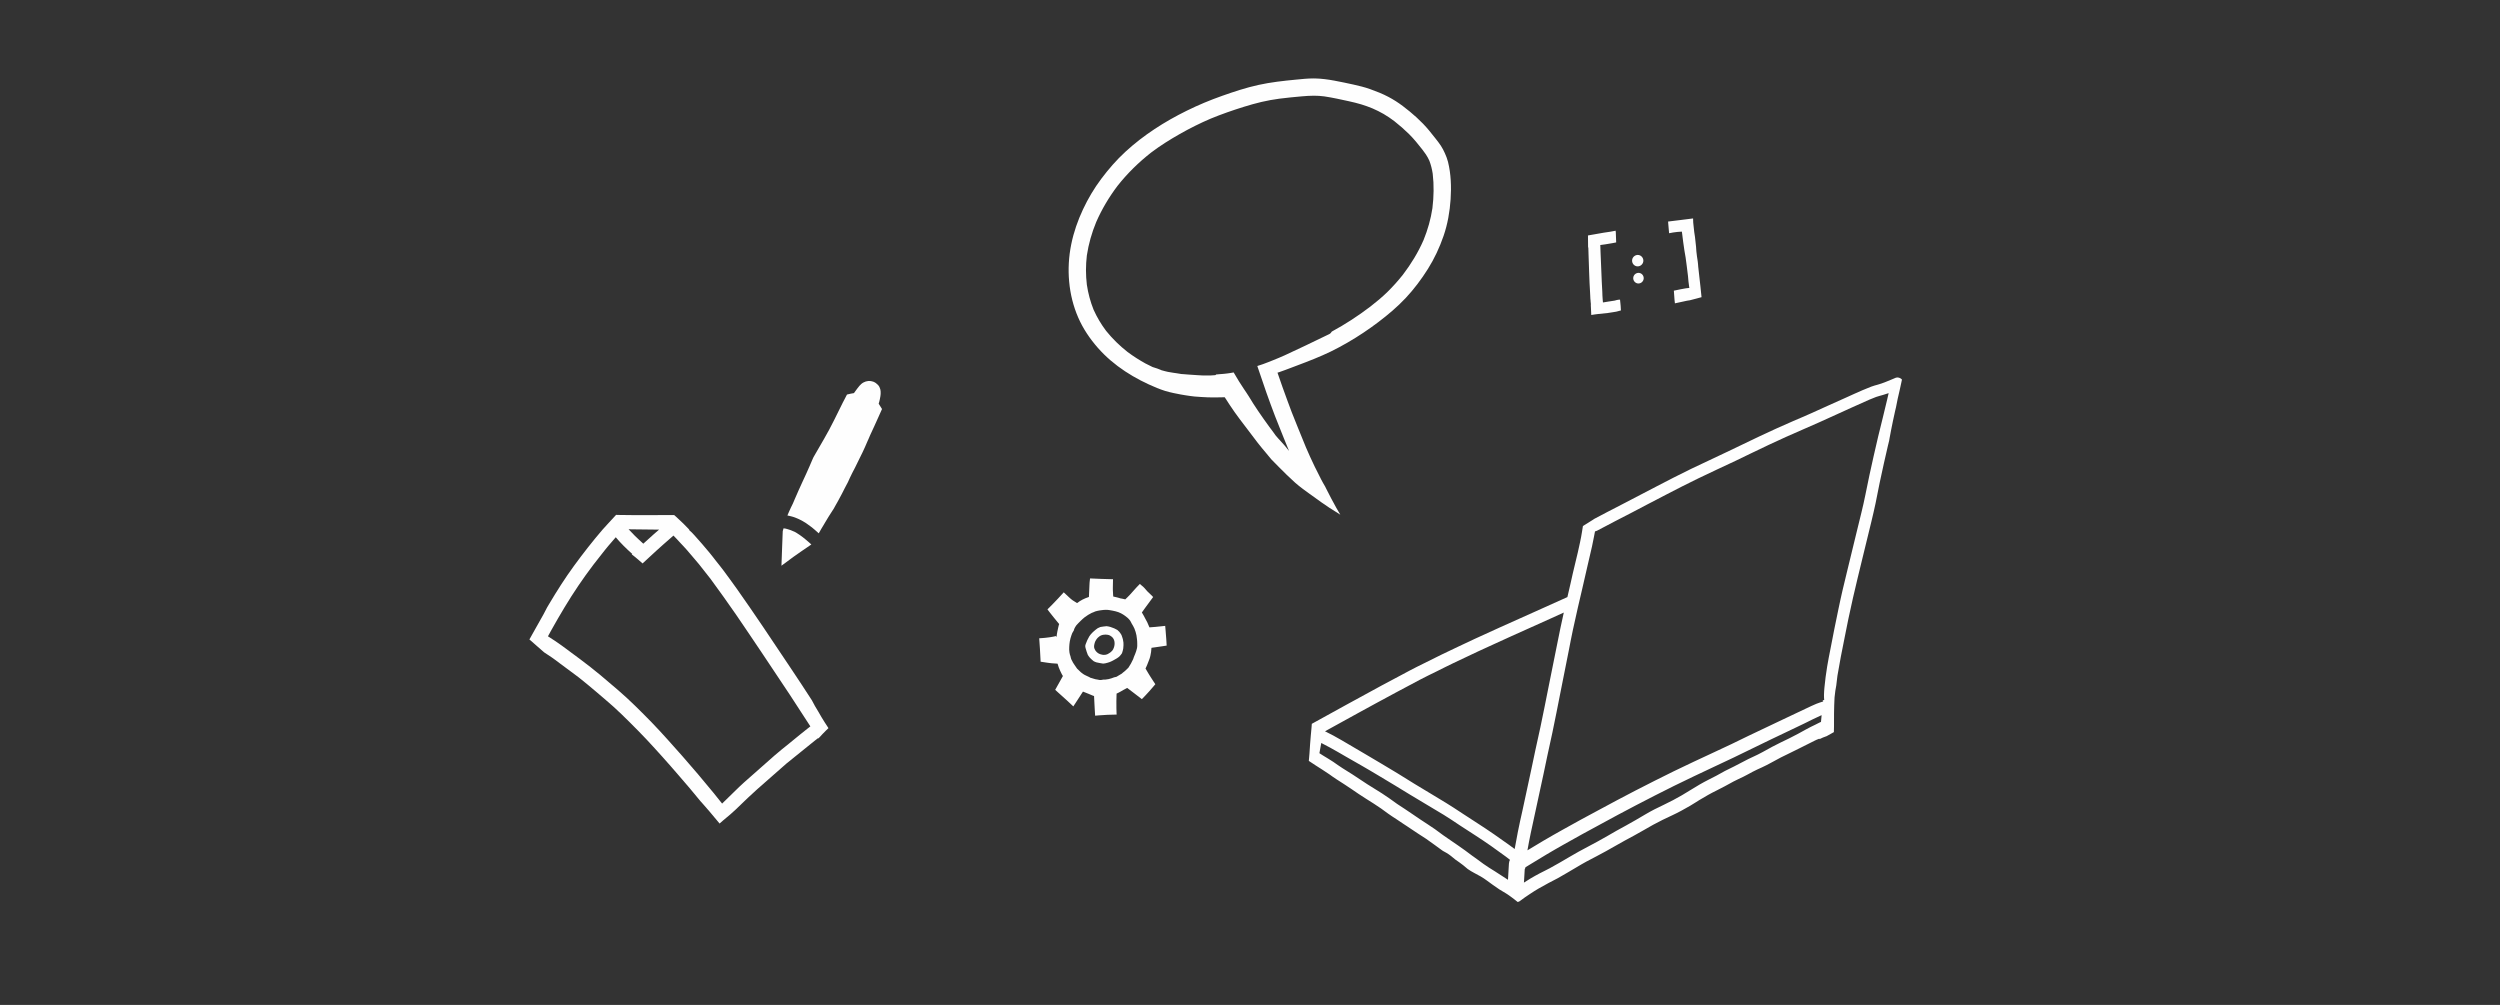 <?xml version="1.0" encoding="UTF-8"?>
<svg width="510px" height="205px" viewBox="0 0 510 205" version="1.1" xmlns="http://www.w3.org/2000/svg" xmlns:xlink="http://www.w3.org/1999/xlink">
    <rect x="0" y="0" width="510" height="205" fill="#333333" stroke="none"/>
    <title>tools</title>
    <g id="tools" stroke="none" stroke-width="1" fill="none" fill-rule="evenodd">
        <path d="M267.932,16 C268.058,16 268.184,16.001 268.31,16.005 C269.606,16.036 270.902,16.207 272.177,16.444 C273.486,16.689 274.793,16.961 276.093,17.25 C277.245,17.507 278.398,17.785 279.51,18.182 C280.783,18.638 282.057,19.137 283.251,19.771 C284.27,20.311 285.241,20.931 286.161,21.625 C288.114,23.103 289.956,24.717 291.522,26.604 C291.958,27.127 292.38,27.661 292.799,28.197 C293.19,28.697 293.597,29.195 293.94,29.73 C294.252,30.216 294.516,30.714 294.747,31.241 C295,31.809 295.238,32.394 295.388,32.998 C296.004,35.47 296.093,38.102 295.926,40.635 C295.756,43.17 295.324,45.689 294.498,48.097 C293.684,50.466 292.621,52.752 291.285,54.876 C289.967,56.97 288.469,58.969 286.776,60.778 C285.067,62.604 283.166,64.201 281.174,65.711 C279.178,67.224 277.102,68.611 274.932,69.867 C273.797,70.525 272.64,71.15 271.459,71.724 C270.352,72.263 269.219,72.746 268.081,73.214 C266.951,73.678 265.811,74.106 264.67,74.538 C263.073,75.143 261.476,75.772 259.847,76.285 L260.61,76.033 C261.258,77.928 261.919,79.818 262.619,81.695 C262.911,82.482 263.186,83.276 263.498,84.055 C263.88,85.012 264.262,85.967 264.644,86.923 C265.226,88.379 265.825,89.827 266.419,91.279 L266.419,91.279 L267.271,93.209 C267.558,93.851 267.852,94.491 268.168,95.121 L268.168,95.121 L269.513,97.798 C269.76,98.291 270.046,98.767 270.325,99.245 C270.422,99.447 270.521,99.646 270.623,99.846 C271.268,101.112 271.918,102.382 272.619,103.619 C272.877,104.07 273.139,104.519 273.405,104.965 L273.03,104.331 C273.096,104.443 273.158,104.547 273.22,104.652 L273.406,104.965 L273.406,104.965 L273.424,105 C273.293,104.913 273.162,104.827 273.03,104.741 C272.437,104.356 271.824,104 271.234,103.612 C270.652,103.23 270.074,102.844 269.511,102.436 C268.919,102.006 268.328,101.574 267.73,101.151 C267.682,101.117 267.633,101.082 267.584,101.048 C267.442,100.947 267.301,100.847 267.159,100.746 C267.159,100.745 267.159,100.745 267.159,100.745 C266.685,100.407 266.214,100.065 265.749,99.713 C265.22,99.303 264.683,98.9 264.187,98.45 C263.616,97.932 263.056,97.401 262.496,96.869 C261.445,95.874 260.459,94.808 259.43,93.79 L259.43,93.79 L259.366,93.726 C258.983,93.264 258.6,92.802 258.216,92.339 C257.661,91.668 257.086,91.007 256.559,90.313 C255.342,88.714 254.129,87.112 252.914,85.511 C252.188,84.552 251.501,83.573 250.838,82.569 C250.502,82.062 250.171,81.551 249.845,81.037 L249.45,81.047 L249.45,81.047 L248.944,81.057 C248.093,81.077 247.241,81.087 246.39,81.056 C245.486,81.023 244.589,80.958 243.686,80.889 C243.074,80.841 242.456,80.722 241.848,80.639 C241.531,80.596 241.223,80.545 240.909,80.482 C240.413,80.383 239.911,80.299 239.418,80.185 C238.836,80.052 238.247,79.928 237.679,79.746 C237.129,79.569 236.584,79.373 236.049,79.156 C231.5,77.3 227.201,74.656 223.946,70.94 C222.324,69.089 220.949,67.052 219.963,64.796 C218.946,62.468 218.344,60.007 218.11,57.481 C217.873,54.922 218.022,52.345 218.536,49.826 C219.041,47.355 219.867,44.98 220.939,42.697 C221.968,40.507 223.208,38.414 224.662,36.476 C226.15,34.493 227.78,32.618 229.609,30.937 C233.31,27.535 237.589,24.808 242.096,22.586 C244.431,21.434 246.84,20.426 249.298,19.559 C251.723,18.702 254.187,17.886 256.702,17.332 C259.244,16.77 261.829,16.489 264.415,16.241 C265.58,16.129 266.757,16 267.932,16 Z M268.011,19.524 C267.209,19.531 266.411,19.579 265.612,19.65 C264.074,19.787 262.538,19.933 261.008,20.129 C259.777,20.299 258.551,20.508 257.342,20.796 C256.13,21.085 254.932,21.42 253.743,21.791 C251.461,22.503 249.204,23.288 246.993,24.197 C244.814,25.126 242.698,26.185 240.64,27.357 C238.633,28.499 236.685,29.717 234.845,31.109 C232.292,33.11 229.979,35.373 227.972,37.917 C226.238,40.207 224.776,42.673 223.623,45.302 C222.721,47.491 222.073,49.756 221.72,52.097 C221.478,54.095 221.479,56.099 221.719,58.097 C221.982,59.84 222.43,61.538 223.088,63.175 C223.772,64.705 224.629,66.146 225.638,67.487 C226.926,69.088 228.396,70.525 230.013,71.796 C231.206,72.686 232.46,73.483 233.762,74.198 L233.835,74.228 C234.266,74.448 234.695,74.672 235.134,74.877 C235.432,74.987 235.735,75.066 236.038,75.165 C236.047,75.168 236.055,75.171 236.063,75.174 C236.278,75.267 236.496,75.351 236.717,75.427 L236.717,75.427 L236.969,75.537 C237.199,75.616 237.436,75.66 237.671,75.723 C237.857,75.772 238.043,75.822 238.231,75.858 C238.609,75.931 238.993,75.992 239.373,76.05 C239.618,76.083 239.86,76.118 240.104,76.154 C240.24,76.194 240.385,76.218 240.536,76.227 C240.548,76.227 240.558,76.229 240.569,76.229 C240.698,76.252 240.827,76.276 240.957,76.297 C241.154,76.318 241.352,76.331 241.55,76.339 C241.876,76.351 242.197,76.389 242.521,76.416 C243.131,76.47 243.741,76.488 244.351,76.539 C244.94,76.59 245.53,76.599 246.12,76.6 C246.674,76.602 247.224,76.6 247.773,76.543 C247.87,76.528 247.966,76.512 248.063,76.495 L248.011,76.4 C248.32,76.379 248.629,76.351 248.937,76.319 C248.983,76.317 249.029,76.314 249.075,76.311 C249.232,76.3 249.389,76.288 249.546,76.274 L249.075,76.311 C249.283,76.297 249.49,76.28 249.697,76.26 L249.546,76.274 C249.723,76.258 249.899,76.24 250.074,76.22 L249.697,76.26 C249.935,76.237 250.173,76.21 250.41,76.179 L250.074,76.22 C250.247,76.2 250.42,76.178 250.592,76.154 L250.41,76.179 C250.549,76.161 250.687,76.141 250.826,76.12 L251.156,76.068 C251.156,76.068 251.157,76.068 251.157,76.068 L251.665,75.976 L251.665,75.976 L251.695,76.027 C252.045,76.618 252.385,77.219 252.752,77.8 C253.082,78.324 253.419,78.844 253.764,79.358 C254.095,79.857 254.442,80.346 254.754,80.857 C255.364,81.857 255.971,82.85 256.64,83.811 C257.401,84.901 258.139,86.008 258.938,87.071 C259.195,87.399 259.449,87.727 259.685,88.069 C259.862,88.327 260.043,88.582 260.23,88.833 C260.589,89.27 260.973,89.688 261.361,90.101 C261.884,90.656 262.374,91.24 262.842,91.842 C262.883,91.893 262.923,91.943 262.964,91.993 L261.809,89.159 C261.515,88.439 261.233,87.715 260.945,86.992 C260.66,86.278 260.36,85.568 260.092,84.846 C259.494,83.24 258.876,81.64 258.319,80.019 C257.715,78.263 257.11,76.508 256.518,74.749 L256.518,74.749 L256.49,74.665 C256.808,74.565 257.124,74.461 257.441,74.354 C257.537,74.321 257.633,74.288 257.729,74.254 C258.421,74.008 259.102,73.727 259.784,73.455 C260.542,73.152 261.302,72.836 262.045,72.5 C264.945,71.183 267.8,69.778 270.668,68.398 C270.835,68.317 271.001,68.238 271.168,68.158 C271.384,68.055 271.566,67.858 271.691,67.639 C274.432,66.157 277.048,64.45 279.53,62.561 C280.753,61.61 281.951,60.623 283.055,59.538 C284.171,58.441 285.211,57.279 286.183,56.053 C287.856,53.86 289.303,51.499 290.405,48.972 C291.26,46.872 291.881,44.701 292.215,42.461 C292.497,40.138 292.547,37.766 292.274,35.44 C292.132,34.533 291.923,33.654 291.592,32.794 C291.387,32.349 291.162,31.913 290.885,31.507 C290.655,31.169 290.413,30.842 290.164,30.517 C289.31,29.426 288.44,28.339 287.454,27.363 C286.508,26.428 285.505,25.55 284.458,24.729 C283.748,24.198 283.02,23.684 282.251,23.245 C281.519,22.825 280.768,22.455 279.996,22.119 C279.253,21.816 278.498,21.532 277.73,21.303 C276.879,21.05 276.02,20.834 275.152,20.646 C273.494,20.284 271.831,19.913 270.153,19.662 C269.441,19.575 268.727,19.516 268.011,19.524 Z" id="Combined-Shape" fill="#FEFEFE"></path>
        <path d="M222.371,118 C223.931,118.073 225.492,118.132 227.054,118.164 C227.037,118.762 227.026,119.362 227.021,119.961 C227.019,120.11 227.023,120.259 227.026,120.409 C227.034,120.722 227.047,121.035 227.074,121.344 C227.083,121.461 227.095,121.578 227.106,121.695 C227.334,121.728 227.558,121.78 227.778,121.843 L227.778,121.843 L228.229,121.963 L228.229,121.963 L228.45,122.033 C228.469,122.042 228.489,122.049 228.51,122.056 C228.685,122.085 228.86,122.118 229.036,122.154 C229.219,122.191 229.388,122.226 229.555,122.273 C229.587,122.243 229.619,122.212 229.65,122.182 C229.774,122.063 229.897,121.943 230.019,121.823 C230.196,121.648 230.371,121.471 230.539,121.288 C230.825,120.979 231.103,120.662 231.383,120.346 C231.451,120.268 231.52,120.191 231.59,120.114 L231.59,120.114 L231.624,120.076 C231.624,120.076 231.624,120.076 231.624,120.076 L231.907,119.766 C232.097,119.561 232.291,119.36 232.492,119.165 C232.509,119.151 232.524,119.137 232.54,119.123 C232.649,119.232 232.762,119.34 232.886,119.432 C233.337,119.763 233.682,120.2 234.045,120.62 C234.297,120.876 234.564,121.117 234.821,121.365 C234.966,121.503 235.104,121.648 235.244,121.79 C234.75,122.455 234.259,123.122 233.77,123.79 C233.678,123.916 233.584,124.042 233.493,124.168 C233.305,124.424 233.122,124.685 232.941,124.946 C233.208,125.358 233.425,125.796 233.656,126.233 C233.783,126.474 233.922,126.709 234.042,126.953 C234.201,127.277 234.339,127.612 234.47,127.946 C234.475,127.958 234.477,127.971 234.481,127.982 C234.909,127.952 235.335,127.919 235.762,127.881 L235.762,127.881 C236.414,127.822 237.058,127.757 237.7,127.679 C237.707,127.77 237.715,127.861 237.723,127.952 C237.728,128.003 237.732,128.054 237.737,128.106 C237.737,128.106 237.737,128.107 237.738,128.108 C237.76,128.363 237.782,128.619 237.804,128.875 C237.804,128.875 237.804,128.876 237.803,128.877 C237.845,129.367 237.885,129.857 237.917,130.347 C237.947,130.798 237.975,131.249 238,131.699 C237.767,131.737 237.533,131.772 237.299,131.808 C237.299,131.809 237.299,131.809 237.3,131.81 L237.3,131.81 L237.094,131.839 C236.622,131.911 236.149,131.98 235.676,132.045 L235.676,132.045 C235.604,132.054 235.531,132.066 235.459,132.075 C235.274,132.101 235.089,132.127 234.904,132.153 C234.897,132.209 234.891,132.265 234.883,132.322 C234.856,132.783 234.802,133.245 234.695,133.692 C234.638,133.924 234.595,134.164 234.506,134.385 C234.425,134.585 234.348,134.785 234.274,134.987 C234.1,135.461 233.908,135.931 233.685,136.384 C233.891,136.735 234.099,137.085 234.307,137.435 C234.403,137.597 234.503,137.756 234.604,137.915 C234.798,138.222 234.996,138.527 235.195,138.833 C235.357,139.083 235.519,139.334 235.688,139.582 C235.547,139.743 235.409,139.905 235.273,140.07 C234.762,140.694 234.211,141.288 233.662,141.879 C233.427,142.133 233.182,142.378 232.939,142.625 C232.852,142.558 232.766,142.49 232.678,142.424 C232.317,142.145 231.957,141.869 231.596,141.592 C231.527,141.538 231.457,141.485 231.388,141.432 C230.909,141.065 230.428,140.701 229.948,140.336 C229.681,140.477 229.413,140.617 229.149,140.763 C228.804,140.955 228.475,141.176 228.115,141.34 C228.005,141.389 227.894,141.443 227.782,141.494 C227.742,142.501 227.728,143.509 227.748,144.517 C227.757,144.937 227.767,145.357 227.789,145.774 L227.789,145.774 C227.514,145.78 227.24,145.786 226.966,145.793 C226.613,145.802 226.258,145.803 225.907,145.824 C225.478,145.851 225.049,145.878 224.621,145.904 C224.47,145.913 224.319,145.923 224.168,145.932 C223.913,145.948 223.659,145.973 223.406,146 C223.398,145.889 223.391,145.778 223.385,145.667 L223.385,145.667 C223.364,145.322 223.343,144.978 223.323,144.634 L223.323,144.634 C223.313,144.412 223.3,144.191 223.288,143.97 L223.288,143.97 C223.282,143.898 223.279,143.828 223.276,143.757 C223.244,143.168 223.215,142.578 223.188,141.988 C223.115,141.969 223.043,141.948 222.973,141.923 C222.745,141.841 222.526,141.74 222.305,141.641 C222.202,141.598 222.099,141.554 221.995,141.51 C221.739,141.412 221.485,141.309 221.23,141.208 C221.128,141.168 221.026,141.128 220.924,141.086 C220.453,141.817 219.979,142.546 219.503,143.273 L219.503,143.273 C219.38,143.461 219.257,143.649 219.134,143.836 C219.075,143.926 219.016,144.017 218.957,144.107 L218.957,144.107 L218.942,144.093 L218.942,144.093 L218.927,144.079 C218.822,143.981 218.718,143.882 218.613,143.782 C218.301,143.488 217.988,143.193 217.672,142.903 C217.641,142.875 217.61,142.845 217.578,142.816 C216.997,142.288 216.41,141.767 215.826,141.24 C215.636,141.069 215.448,140.896 215.261,140.721 L215.261,140.721 C215.261,140.721 215.261,140.721 215.261,140.72 L215.309,140.635 L215.309,140.635 L215.358,140.549 C215.858,139.672 216.35,138.792 216.833,137.907 C216.75,137.784 216.671,137.659 216.603,137.524 C216.482,137.285 216.368,137.041 216.256,136.797 C216.046,136.337 215.869,135.873 215.744,135.389 C215.35,135.359 214.955,135.344 214.562,135.305 C214.435,135.293 214.309,135.275 214.182,135.26 C214.183,135.261 214.183,135.263 214.183,135.264 C214.073,135.251 213.963,135.235 213.853,135.22 C213.77,135.209 213.686,135.198 213.603,135.186 C213.382,135.155 213.16,135.121 212.938,135.086 C212.917,135.082 212.895,135.079 212.874,135.076 C212.872,135.076 212.871,135.076 212.87,135.076 L212.87,135.076 L212.579,135.031 L212.579,135.031 L212.289,134.99 C212.244,134.109 212.197,133.228 212.146,132.347 C212.106,131.652 212.046,130.957 212.003,130.26 C212.002,130.244 212.001,130.228 212,130.212 C212.231,130.198 212.463,130.18 212.694,130.161 L212.694,130.161 L212.999,130.134 L212.999,130.134 L213.303,130.107 L213.303,130.107 L213.475,130.086 C213.724,130.061 213.971,130.03 214.218,129.991 C214.456,129.954 214.694,129.913 214.932,129.865 C215.083,129.835 215.233,129.799 215.382,129.761 C215.436,129.816 215.49,129.871 215.543,129.926 C215.574,129.577 215.619,129.229 215.69,128.886 C215.756,128.575 215.833,128.267 215.891,127.955 C215.933,127.723 215.996,127.515 216.072,127.308 L216.072,127.308 C215.72,126.88 215.372,126.456 215.024,126.031 C214.986,125.983 214.949,125.935 214.911,125.888 C214.91,125.889 214.91,125.889 214.91,125.89 C214.665,125.589 214.424,125.286 214.187,124.978 C214.164,124.948 214.14,124.92 214.117,124.89 C214.117,124.89 214.118,124.889 214.118,124.889 L214.009,124.748 C213.9,124.602 213.79,124.457 213.681,124.31 C213.998,123.994 214.316,123.681 214.632,123.364 C215.448,122.546 216.223,121.688 217.004,120.835 C217.367,121.158 217.71,121.507 218.069,121.832 L218.069,121.832 L218.093,121.854 L218.093,121.854 L218.102,121.863 C218.221,121.969 218.34,122.079 218.462,122.185 C218.586,122.292 218.713,122.393 218.85,122.483 C219.136,122.67 219.426,122.854 219.722,123.028 C220.075,122.765 220.44,122.517 220.827,122.32 C221.255,122.102 221.69,121.925 222.14,121.779 C222.162,121.252 222.186,120.725 222.209,120.198 L222.209,120.198 C222.218,120.005 222.226,119.812 222.235,119.619 L222.235,119.619 L222.244,119.399 C222.253,119.206 222.263,119.01 222.277,118.814 L222.277,118.814 C222.296,118.569 222.32,118.324 222.358,118.086 C222.362,118.057 222.367,118.029 222.371,118 Z M225.604,124.403 C225.434,124.403 225.265,124.413 225.1,124.428 C224.834,124.452 224.564,124.477 224.302,124.531 C224.019,124.588 223.722,124.642 223.446,124.727 C223.283,124.778 223.126,124.853 222.974,124.934 C222.893,124.96 222.814,124.988 222.735,125.017 C222.225,125.265 221.742,125.571 221.285,125.91 C220.993,126.152 220.696,126.403 220.431,126.675 C220.144,126.972 219.841,127.249 219.575,127.563 C219.487,127.684 219.402,127.806 219.331,127.936 C219.266,128.053 219.206,128.172 219.148,128.294 C219.113,128.398 219.086,128.504 219.06,128.61 L219.06,128.61 L218.958,128.778 C218.88,128.898 218.799,129.02 218.74,129.15 C218.673,129.295 218.621,129.45 218.57,129.602 C218.437,130.004 218.303,130.427 218.238,130.847 C218.183,131.217 218.136,131.584 218.123,131.959 C218.11,132.339 218.097,132.722 218.166,133.099 C218.218,133.376 218.284,133.666 218.392,133.93 C218.396,133.968 218.402,134.006 218.41,134.044 C218.442,134.185 218.47,134.323 218.526,134.457 C218.581,134.59 218.654,134.717 218.721,134.843 C218.745,134.888 218.77,134.931 218.797,134.974 L218.797,134.974 L218.824,135.056 C218.903,135.193 218.984,135.328 219.076,135.456 C219.297,135.764 219.503,136.083 219.718,136.395 C219.833,136.52 219.961,136.629 220.088,136.746 C220.229,136.877 220.363,137.017 220.505,137.147 C220.664,137.267 220.825,137.385 220.983,137.506 C221.169,137.638 221.381,137.739 221.588,137.834 C221.782,137.915 221.974,137.999 222.159,138.102 C222.268,138.162 222.377,138.224 222.486,138.28 C222.667,138.333 222.855,138.361 223.027,138.433 C223.166,138.492 223.307,138.53 223.453,138.558 C223.64,138.579 223.827,138.603 224.01,138.653 C224.085,138.674 224.16,138.693 224.237,138.709 C224.358,138.721 224.48,138.726 224.602,138.722 C224.753,138.695 224.905,138.669 225.058,138.644 C225.191,138.653 225.325,138.652 225.46,138.64 C225.692,138.62 225.933,138.585 226.16,138.536 C226.553,138.451 226.937,138.315 227.312,138.165 C227.358,138.155 227.404,138.146 227.45,138.139 C227.557,138.122 227.659,138.098 227.76,138.067 C228.124,137.838 228.509,137.634 228.872,137.401 L228.872,137.401 L228.951,137.325 C228.996,137.282 229.042,137.24 229.089,137.199 C229.289,137.052 229.488,136.897 229.665,136.723 C229.852,136.561 230.03,136.39 230.198,136.207 C230.573,135.657 230.889,135.065 231.166,134.459 C231.216,134.317 231.261,134.174 231.311,134.031 C231.397,133.829 231.481,133.626 231.565,133.424 C231.715,133.065 231.834,132.692 231.926,132.314 C232.015,131.954 232.008,131.576 231.996,131.208 C231.988,130.946 231.989,130.687 231.948,130.427 C231.904,130.158 231.889,129.884 231.839,129.615 C231.755,129.147 231.6,128.682 231.427,128.24 C231.28,127.862 231.05,127.529 230.851,127.18 C230.754,126.984 230.663,126.785 230.541,126.603 C230.399,126.39 230.21,126.208 230.024,126.036 C229.852,125.877 229.658,125.74 229.469,125.602 C229.227,125.423 228.964,125.266 228.698,125.123 C227.978,124.741 227.142,124.601 226.348,124.464 C226.104,124.422 225.854,124.403 225.604,124.403 Z M225.729,127.741 C226.001,127.765 226.271,127.825 226.534,127.901 C226.792,127.988 227.055,128.074 227.303,128.184 C227.522,128.281 227.735,128.393 227.941,128.514 C228.081,128.62 228.203,128.747 228.323,128.875 C228.496,129.078 228.647,129.308 228.782,129.539 C228.844,129.677 228.888,129.821 228.932,129.967 C228.976,130.113 229.027,130.255 229.068,130.403 C229.115,130.629 229.158,130.856 229.181,131.086 C229.199,131.263 229.198,131.444 229.192,131.623 C229.18,131.848 229.175,132.073 229.14,132.296 C229.102,132.546 229.031,132.792 228.957,133.035 C228.931,133.115 228.901,133.198 228.872,133.282 C228.722,133.497 228.563,133.705 228.383,133.891 C228.21,134.044 228.03,134.188 227.833,134.305 C227.656,134.41 227.476,134.513 227.296,134.612 C227.121,134.703 226.947,134.794 226.775,134.888 C226.54,135.008 226.289,135.104 226.035,135.169 L226.035,135.169 L226.181,135.134 C225.948,135.19 225.719,135.257 225.488,135.318 C225.338,135.347 225.188,135.367 225.035,135.374 C224.818,135.352 224.599,135.303 224.384,135.266 C224.147,135.224 223.908,135.186 223.675,135.121 C223.484,135.057 223.294,134.985 223.117,134.888 C222.988,134.792 222.865,134.684 222.747,134.578 C222.612,134.456 222.482,134.328 222.354,134.197 C222.193,134.009 222.042,133.812 221.916,133.599 C221.825,133.4 221.758,133.193 221.69,132.983 C221.601,132.707 221.512,132.431 221.438,132.151 C221.413,132.027 221.396,131.903 221.385,131.779 C221.41,131.66 221.439,131.542 221.471,131.425 C221.663,130.855 221.924,130.321 222.225,129.8 C222.41,129.526 222.621,129.27 222.861,129.044 C222.805,129.095 222.75,129.148 222.693,129.199 C222.782,129.117 222.868,129.035 222.954,128.952 L222.954,128.952 L223.086,128.829 C223.22,128.706 223.359,128.588 223.501,128.473 C223.628,128.372 223.749,128.267 223.887,128.181 C223.925,128.161 223.962,128.141 224,128.122 C224.157,128.041 224.309,127.961 224.474,127.907 C224.685,127.867 224.9,127.841 225.111,127.81 C225.318,127.778 225.521,127.748 225.729,127.741 Z M225.529,129.458 C225.377,129.458 225.226,129.471 225.079,129.495 C224.761,129.544 224.467,129.669 224.213,129.87 C224.023,130.019 223.833,130.19 223.696,130.392 C223.606,130.527 223.519,130.667 223.447,130.812 C223.359,130.986 223.314,131.184 223.263,131.37 C223.211,131.555 223.196,131.71 223.191,131.908 C223.185,132.189 223.305,132.434 223.44,132.67 C223.518,132.804 223.648,132.928 223.75,133.035 C223.863,133.156 224.019,133.246 224.155,133.33 C224.303,133.42 224.486,133.467 224.649,133.513 C224.769,133.548 224.892,133.583 225.018,133.592 C225.083,133.596 225.147,133.598 225.212,133.598 C225.467,133.598 225.714,133.559 225.952,133.441 C226.066,133.384 226.169,133.323 226.265,133.256 C226.349,133.209 226.43,133.157 226.509,133.096 C226.637,132.996 226.758,132.885 226.87,132.768 C227.035,132.593 227.141,132.354 227.223,132.13 C227.494,131.392 227.451,130.434 226.805,129.903 C226.686,129.804 226.563,129.721 226.428,129.644 C226.266,129.552 226.071,129.515 225.888,129.485 C225.77,129.467 225.65,129.458 225.529,129.458 Z" id="Combined-Shape" fill="#FEFEFE"></path>
        <path d="M328.383,48.206 C328.417,48.319 328.45,48.432 328.485,48.544 L328.485,48.544 L328.536,48.786 C328.65,49.309 328.761,49.832 328.872,50.354 C328.885,50.415 328.898,50.477 328.91,50.538 C328.676,50.632 328.44,50.721 328.205,50.808 C327.742,50.98 327.279,51.151 326.81,51.303 C326.478,51.41 326.145,51.515 325.813,51.625 C325.919,52.137 326.026,52.648 326.14,53.158 C326.43,54.455 326.712,55.753 326.994,57.051 C327.13,57.675 327.263,58.3 327.404,58.922 C327.554,59.578 327.723,60.228 327.86,60.886 C327.978,61.459 328.096,62.034 328.253,62.597 L328.253,62.597 L328.384,63.067 C328.763,62.931 329.142,62.795 329.525,62.668 C329.908,62.541 330.296,62.425 330.673,62.279 C330.95,62.146 331.224,62.005 331.521,61.93 C331.585,61.914 331.65,61.903 331.714,61.899 C331.832,62.305 331.947,62.714 332.059,63.124 C332.141,63.424 332.21,63.728 332.274,64.034 C332.258,64.042 332.241,64.05 332.223,64.058 C331.949,64.188 331.679,64.324 331.397,64.439 C331.141,64.544 330.878,64.627 330.616,64.712 C330.307,64.814 330.001,64.918 329.695,65.025 C329.092,65.191 328.491,65.362 327.89,65.539 C327.854,65.55 327.818,65.56 327.782,65.571 C327.684,65.6 327.587,65.632 327.489,65.662 C327.382,65.696 327.275,65.728 327.169,65.763 C327.048,65.803 326.928,65.845 326.807,65.887 C326.697,65.924 326.587,65.961 326.477,66 C326.324,65.306 326.173,64.61 326.013,63.917 C326.022,63.914 326.03,63.911 326.039,63.907 L326.039,63.907 L325.889,63.386 C325.858,63.257 325.827,63.127 325.795,62.999 C325.783,62.95 325.766,62.904 325.746,62.861 C325.635,62.431 325.542,61.995 325.451,61.561 C325.313,60.901 325.142,60.252 324.993,59.597 C324.851,58.975 324.72,58.348 324.587,57.724 C324.31,56.425 324.044,55.122 323.762,53.823 C323.668,53.392 323.581,52.961 323.493,52.53 L323.493,52.53 L323.449,52.549 C323.446,52.53 323.443,52.512 323.439,52.494 C323.309,51.706 323.148,50.923 323,50.137 C323.1,50.101 323.2,50.065 323.3,50.029 C323.31,50.025 323.319,50.022 323.329,50.018 C323.356,50.008 323.384,49.998 323.411,49.988 C324.3,49.667 325.189,49.345 326.077,49.02 C326.494,48.888 326.91,48.751 327.324,48.605 C327.68,48.479 328.032,48.343 328.383,48.206 Z M343.514,43 L343.528,43.054 L343.529,43.055 L343.596,43.4 C343.625,43.55 343.656,43.7 343.694,43.848 C343.779,44.176 343.877,44.504 343.977,44.827 C343.977,44.829 343.978,44.832 343.979,44.834 C344,44.903 344.02,44.973 344.04,45.042 L344.04,45.042 C344.1,45.26 344.159,45.478 344.228,45.693 C344.33,46.009 344.448,46.321 344.547,46.638 C344.742,47.269 344.922,47.905 345.102,48.541 C345.189,48.847 345.248,49.162 345.333,49.467 C345.428,49.804 345.529,50.137 345.634,50.47 C345.739,50.8 345.851,51.128 345.965,51.455 C346.082,51.79 346.157,52.141 346.247,52.484 C346.601,53.827 347.066,55.136 347.421,56.479 C347.422,56.48 347.422,56.481 347.422,56.482 C347.602,57.163 347.798,57.84 348,58.515 C347.462,58.766 346.923,59.016 346.385,59.265 C346.348,59.283 346.31,59.299 346.273,59.317 C346.184,59.358 346.094,59.399 346.005,59.44 L346.005,59.44 L345.898,59.488 L345.898,59.488 L345.79,59.538 C345.594,59.6 345.398,59.667 345.206,59.74 C344.484,60.014 343.775,60.321 343.061,60.617 C342.998,60.644 342.934,60.669 342.87,60.695 C342.797,60.449 342.724,60.203 342.654,59.957 C342.488,59.372 342.342,58.779 342.209,58.187 C342.289,58.156 342.37,58.126 342.45,58.093 C343.143,57.817 343.834,57.53 344.54,57.289 C344.766,57.212 344.995,57.146 345.225,57.083 C345.199,57.012 345.174,56.942 345.148,56.871 C344.89,56.173 344.728,55.452 344.526,54.735 C344.331,54.045 344.105,53.361 343.894,52.676 C343.732,52.148 343.574,51.617 343.392,51.096 C343.233,50.644 343.067,50.194 342.907,49.743 C342.532,48.68 342.216,47.596 341.879,46.52 C341.829,46.36 341.78,46.201 341.73,46.041 C341.44,46.117 341.148,46.186 340.856,46.257 C340.306,46.389 339.789,46.611 339.257,46.802 C339.244,46.806 339.231,46.811 339.218,46.816 C339.088,46.336 338.959,45.856 338.83,45.376 C338.766,45.141 338.705,44.904 338.644,44.668 C338.63,44.614 338.615,44.56 338.601,44.506 L338.601,44.506 L338.759,44.458 C339.58,44.207 340.401,43.955 341.222,43.703 C341.933,43.484 342.64,43.257 343.353,43.046 C343.381,43.038 343.409,43.03 343.438,43.021 L343.438,43.021 C343.464,43.014 343.489,43.008 343.514,43 L343.514,43 Z M334.658,55.846 C335.241,55.846 335.727,56.34 335.727,56.931 C335.727,57.523 335.241,58.017 334.658,58.017 C334.075,58.017 333.588,57.523 333.588,56.931 C333.588,56.34 334.075,55.846 334.658,55.846 Z M333.886,52.27 C334.513,52.27 335.037,52.802 335.037,53.438 C335.037,54.075 334.513,54.606 333.886,54.606 C333.259,54.606 332.735,54.075 332.735,53.438 C332.735,52.802 333.259,52.27 333.886,52.27 Z" id="Combined-Shape" fill="#FEFEFE" transform="translate(335.5, 54.5) rotate(10) translate(-335.5, -54.5) "></path>
        <path d="M125.712,105 L125.766,105.043 C125.851,105.045 125.935,105.047 126.019,105.049 C127.184,105.076 128.35,105.086 129.515,105.089 C132.059,105.095 134.604,105.084 137.149,105.075 C137.276,105.075 137.405,105.074 137.534,105.074 C137.696,105.216 137.857,105.359 138.018,105.504 C138.49,105.93 138.951,106.366 139.404,106.81 C139.827,107.227 140.235,107.658 140.65,108.083 C140.608,108.083 140.566,108.082 140.524,108.082 C140.725,108.265 140.926,108.449 141.13,108.629 C141.306,108.816 141.479,109.002 141.655,109.189 C142.718,110.33 143.706,111.54 144.719,112.729 C145.185,113.277 145.614,113.862 146.059,114.428 C146.581,115.09 147.124,115.741 147.622,116.422 C148.507,117.636 149.413,118.835 150.276,120.065 C152.112,122.688 153.949,125.312 155.73,127.975 C157.601,130.772 159.477,133.564 161.35,136.36 C162.795,138.514 164.217,140.683 165.626,142.861 C166.005,143.644 166.458,144.392 166.912,145.135 L166.912,145.135 L167.544,146.225 C167.587,146.298 167.631,146.37 167.674,146.442 C167.863,146.761 168.059,147.076 168.259,147.389 C168.303,147.457 168.347,147.524 168.391,147.592 C168.538,147.82 168.686,148.047 168.835,148.274 L168.835,148.274 L168.955,148.456 L168.955,148.456 L168.995,148.538 C168.997,148.542 168.999,148.545 169,148.548 C168.996,148.552 168.992,148.556 168.988,148.56 C168.82,148.716 168.655,148.874 168.493,149.034 C168.268,149.255 168.048,149.48 167.83,149.708 C167.79,149.751 167.75,149.793 167.71,149.835 C167.517,150.04 167.324,150.245 167.135,150.453 L167.135,150.453 L166.995,150.58 C166.968,150.603 166.942,150.626 166.916,150.65 C166.902,150.629 166.888,150.608 166.875,150.587 C166.646,150.765 166.416,150.943 166.187,151.12 C165.66,151.533 165.146,151.963 164.624,152.381 C163.231,153.507 161.836,154.63 160.444,155.756 C160.062,156.065 159.702,156.408 159.333,156.732 L159.333,156.732 L156.822,158.939 C156.037,159.63 155.252,160.319 154.468,161.009 C153.812,161.586 153.176,162.179 152.542,162.781 C151.712,163.568 150.884,164.359 150.067,165.162 C149.701,165.491 149.334,165.822 148.967,166.153 C148.51,166.526 148.054,166.9 147.608,167.286 C147.335,167.522 147.064,167.76 146.795,168 C146.266,167.371 145.739,166.74 145.213,166.109 L145.213,166.109 C145.052,165.913 144.889,165.719 144.726,165.525 C144.173,164.863 143.586,164.232 143.025,163.576 C142.993,163.539 142.957,163.504 142.919,163.472 C141.453,161.667 139.95,159.889 138.42,158.14 C137.348,156.916 136.297,155.671 135.201,154.469 C134.086,153.244 132.989,151.999 131.847,150.8 C130.756,149.655 129.655,148.519 128.53,147.408 C127.402,146.291 126.275,145.173 125.091,144.115 C123.894,143.046 122.666,142.016 121.446,140.974 C120.316,140.01 119.169,139.071 118.007,138.148 C117.445,137.728 116.885,137.306 116.321,136.892 C115.619,136.376 114.919,135.859 114.222,135.336 C113.663,134.917 113.112,134.481 112.532,134.093 C112.024,133.752 111.514,133.415 111.003,133.079 C110.57,132.697 110.135,132.318 109.7,131.939 C109.643,131.889 109.586,131.839 109.529,131.789 C109.029,131.354 108.534,130.916 108.036,130.479 L108.036,130.479 C108.025,130.467 108.012,130.456 108,130.445 C108.163,130.151 108.327,129.859 108.492,129.566 C108.498,129.553 108.505,129.539 108.512,129.525 C108.574,129.414 108.637,129.303 108.7,129.193 C109.426,127.914 110.144,126.632 110.861,125.348 C111.121,124.881 111.362,124.404 111.603,123.927 C111.725,123.721 111.847,123.514 111.969,123.308 C113.568,120.611 115.249,117.962 117.096,115.432 C118.943,112.904 120.872,110.433 122.908,108.059 C122.995,107.964 123.081,107.869 123.167,107.774 L123.167,107.774 C123.403,107.515 123.639,107.255 123.875,106.996 L123.875,106.996 L123.93,106.937 L123.93,106.937 L124.171,106.674 C124.671,106.128 125.171,105.583 125.674,105.041 L125.674,105.041 L125.693,105.02 L125.693,105.02 L125.712,105 L125.712,105 L125.712,105 Z M137.386,109.257 C136.686,109.871 135.986,110.484 135.285,111.099 C134.396,111.879 133.531,112.686 132.659,113.487 C132.133,113.971 131.61,114.455 131.086,114.942 C130.806,114.694 130.526,114.448 130.243,114.204 C129.821,113.838 129.39,113.481 128.943,113.145 L128.943,113.145 L128.874,113.093 C128.908,113.062 128.942,113.03 128.976,112.999 C127.783,111.942 126.64,110.825 125.616,109.6 C125.119,110.177 124.621,110.754 124.124,111.331 C123.681,111.845 123.268,112.386 122.846,112.916 C122.27,113.64 121.697,114.371 121.132,115.103 L121.137,115.096 L121.173,115.05 L121.173,115.05 L121.213,114.995 C121.177,115.043 121.14,115.09 121.105,115.138 C121.086,115.163 121.067,115.187 121.048,115.212 C118.929,118.002 116.972,120.9 115.163,123.904 C114.257,125.408 113.379,126.927 112.522,128.459 C112.272,128.906 112.025,129.355 111.782,129.806 C112.752,130.425 113.717,131.051 114.643,131.73 C115.88,132.638 117.114,133.551 118.343,134.47 C119.765,135.533 121.161,136.622 122.525,137.759 C123.72,138.757 124.904,139.771 126.086,140.785 C128.485,142.843 130.714,145.094 132.926,147.352 C134.028,148.477 135.081,149.649 136.142,150.813 C137.192,151.966 138.225,153.13 139.252,154.304 C140.315,155.517 141.369,156.735 142.413,157.964 C143.481,159.22 144.528,160.491 145.577,161.765 C146.165,162.48 146.741,163.204 147.311,163.933 C147.337,163.907 147.363,163.879 147.39,163.852 C148.236,163.006 149.093,162.173 149.957,161.348 C150.56,160.772 151.152,160.175 151.777,159.623 C152.255,159.202 152.732,158.78 153.21,158.358 C154.798,156.956 156.386,155.553 157.975,154.15 C158.916,153.319 159.907,152.548 160.881,151.757 L160.881,151.757 L163.208,149.855 L163.208,149.855 L164.381,148.916 C164.693,148.671 165.005,148.427 165.316,148.182 C163.932,146.039 162.551,143.893 161.147,141.763 C159.32,138.992 157.475,136.234 155.625,133.478 C153.813,130.78 152.004,128.082 150.167,125.403 C148.48,122.942 146.731,120.529 144.972,118.12 L144.972,118.12 L142.592,115.097 C142.301,114.726 141.982,114.374 141.676,114.014 C141.165,113.416 140.656,112.818 140.146,112.219 C139.713,111.71 139.239,111.233 138.784,110.744 C138.321,110.248 137.87,109.734 137.386,109.257 Z M128.228,107.966 C128.232,107.971 128.235,107.976 128.239,107.98 C128.652,108.426 129.066,108.862 129.498,109.287 C130.062,109.844 130.649,110.379 131.234,110.914 C131.908,110.292 132.582,109.67 133.274,109.068 C133.666,108.727 134.057,108.385 134.449,108.044 C132.591,108.028 130.734,108.009 128.877,107.981 C128.661,107.977 128.444,107.971 128.228,107.966 Z" id="Combined-Shape" fill="#FEFEFE"></path>
        <path d="M384.983,81.501 C384.711,82.694 384.426,83.883 384.125,85.069 C383.457,87.701 382.83,90.345 382.236,92.993 C381.644,95.63 381.062,98.27 380.544,100.923 C380.307,102.136 380.022,103.342 379.733,104.543 C379.412,105.88 379.088,107.215 378.754,108.548 C378.111,111.113 377.508,113.689 376.88,116.259 C376.542,117.636 376.213,119.017 375.884,120.397 C375.59,121.633 375.335,122.881 375.068,124.123 C374.481,126.855 373.954,129.601 373.421,132.345 C373.188,133.543 372.939,134.743 372.745,135.947 C372.515,137.379 372.315,138.816 372.184,140.262 C372.139,140.765 372.1,141.267 372.092,141.773 C372.086,142.115 372.109,142.458 372.135,142.801 C372.119,142.803 372.103,142.807 372.086,142.809 C372.066,142.81 372.046,142.812 372.026,142.813 C371.933,142.817 371.841,142.817 371.75,142.808 C371.809,142.864 371.876,142.908 371.942,142.951 C371.927,143.002 371.911,143.053 371.901,143.107 C371.455,143.261 370.999,143.382 370.562,143.565 C369.887,143.846 369.229,144.156 368.568,144.472 C367.281,145.086 365.992,145.694 364.7,146.302 C362.028,147.56 359.356,148.821 356.697,150.105 C355.546,150.66 354.406,151.239 353.249,151.782 C352.001,152.367 350.752,152.954 349.503,153.537 C346.823,154.786 344.137,156.027 341.48,157.324 C338.863,158.602 336.269,159.922 333.677,161.252 C331.207,162.52 328.762,163.834 326.318,165.153 C323.797,166.514 321.262,167.855 318.773,169.273 C317.478,170.013 316.163,170.726 314.885,171.494 C313.789,172.153 312.693,172.812 311.596,173.47 C312.007,171.114 312.514,168.773 313.032,166.438 C313.666,163.581 314.273,160.718 314.887,157.856 C315.149,156.638 315.386,155.415 315.653,154.197 C315.999,152.619 316.344,151.041 316.684,149.461 C317.279,146.714 317.784,143.948 318.344,141.193 C318.92,138.346 319.486,135.497 320.044,132.646 C320.318,131.249 320.578,129.847 320.881,128.456 C321.204,126.967 321.534,125.48 321.872,123.995 C322.173,122.676 322.501,121.364 322.794,120.042 C323.12,118.57 323.451,117.101 323.805,115.634 C324.138,114.258 324.459,112.882 324.764,111.498 C324.909,110.848 325.04,110.195 325.162,109.54 C325.232,109.164 325.296,108.785 325.379,108.411 C325.514,108.385 325.646,108.34 325.775,108.274 C327.035,107.632 328.282,106.966 329.53,106.299 C330.66,105.695 331.807,105.122 332.946,104.537 C334.002,103.996 335.043,103.429 336.095,102.881 C337.343,102.227 338.592,101.577 339.845,100.93 C342.044,99.796 344.238,98.655 346.469,97.583 C348.984,96.375 351.51,95.193 354.039,94.015 C355.043,93.546 356.032,93.048 357.031,92.567 C358.29,91.961 359.551,91.353 360.816,90.756 C363.142,89.66 365.488,88.606 367.851,87.588 C368.938,87.119 370.025,86.651 371.103,86.16 C372.279,85.624 373.453,85.086 374.633,84.559 C376.871,83.562 379.085,82.511 381.333,81.539 C381.324,81.543 381.315,81.546 381.306,81.55 C381.321,81.544 381.335,81.538 381.349,81.532 C381.35,81.532 381.351,81.531 381.352,81.531 C381.351,81.531 381.35,81.531 381.349,81.532 C381.364,81.526 381.378,81.52 381.392,81.514 C381.393,81.514 381.394,81.513 381.395,81.513 L381.394,81.513 C381.395,81.513 381.395,81.513 381.395,81.513 L381.396,81.512 C381.834,81.328 382.275,81.144 382.72,80.981 C383.189,80.81 383.677,80.706 384.152,80.562 C384.53,80.446 384.908,80.325 385.285,80.199 C385.181,80.633 385.082,81.066 384.983,81.501 M370.325,147.836 C370.006,148.004 369.679,148.156 369.353,148.308 C369.032,148.457 368.727,148.633 368.417,148.804 C367.884,149.098 367.361,149.402 366.822,149.681 C366.214,149.994 365.616,150.321 365.003,150.623 C363.846,151.19 362.675,151.726 361.54,152.34 C360.249,153.039 358.983,153.79 357.637,154.384 C356.3,154.975 355.044,155.727 353.73,156.365 C353.113,156.664 352.496,156.955 351.89,157.276 C351.299,157.591 350.717,157.923 350.132,158.247 C349.606,158.538 349.063,158.8 348.524,159.069 C347.918,159.373 347.328,159.702 346.737,160.037 C345.506,160.737 344.333,161.531 343.105,162.235 C341.905,162.921 340.698,163.576 339.446,164.163 C338.142,164.774 336.84,165.422 335.602,166.164 C334.322,166.932 333.027,167.676 331.721,168.399 C331.068,168.759 330.414,169.116 329.76,169.476 C329.14,169.818 328.534,170.184 327.92,170.538 C326.588,171.306 325.24,172.043 323.878,172.755 C322.627,173.411 321.394,174.085 320.18,174.809 C318.845,175.606 317.498,176.382 316.133,177.127 C315.463,177.493 314.765,177.81 314.091,178.168 C313.459,178.505 312.832,178.848 312.219,179.215 C311.768,179.486 311.322,179.767 310.88,180.054 C310.889,179.925 310.899,179.796 310.907,179.667 C310.955,178.886 311.001,178.105 311.046,177.324 C311.117,177.199 311.17,177.062 311.2,176.915 C312.617,176.036 314.048,175.178 315.478,174.319 C316.625,173.631 317.79,172.973 318.954,172.31 C321.409,170.909 323.893,169.56 326.379,168.217 C328.825,166.895 331.261,165.552 333.733,164.281 C336.311,162.954 338.882,161.609 341.486,160.332 C344.179,159.012 346.888,157.724 349.605,156.451 C350.973,155.808 352.341,155.163 353.709,154.518 C355.025,153.897 356.328,153.251 357.634,152.61 C359.994,151.451 362.365,150.317 364.738,149.189 C365.851,148.66 366.966,148.135 368.072,147.595 C369.199,147.044 370.316,146.461 371.464,145.957 C371.512,145.937 371.563,145.922 371.612,145.902 C371.568,146.357 371.524,146.812 371.481,147.267 C371.375,147.313 371.269,147.36 371.165,147.41 C370.882,147.545 370.602,147.69 370.325,147.836 M306.216,178.564 C305.792,178.3 305.382,178.013 304.958,177.748 C304.178,177.26 303.389,176.788 302.642,176.247 C302.277,175.982 301.92,175.702 301.549,175.443 C301.147,175.163 300.75,174.881 300.359,174.584 C300.452,174.656 300.545,174.729 300.639,174.801 C300.064,174.356 299.484,173.924 298.894,173.499 C298.398,173.142 297.894,172.795 297.396,172.441 C296.399,171.732 295.365,171.078 294.373,170.359 C293.828,169.964 293.292,169.557 292.746,169.163 C292.253,168.808 291.746,168.477 291.235,168.148 C290.701,167.803 290.164,167.464 289.642,167.102 C289.143,166.758 288.653,166.407 288.142,166.081 C287.611,165.745 287.096,165.386 286.579,165.028 C286.068,164.675 285.534,164.358 285.023,164.007 C284.511,163.658 284.021,163.278 283.512,162.924 C282.984,162.556 282.457,162.193 281.914,161.844 C280.926,161.209 279.915,160.613 278.926,159.979 C277.919,159.335 276.937,158.652 275.933,158.003 C275.247,157.56 274.555,157.129 273.86,156.701 C273.21,156.302 272.608,155.835 271.975,155.412 C271.289,154.955 270.572,154.543 269.871,154.11 C269.63,153.961 269.395,153.806 269.158,153.653 C269.291,152.959 269.417,152.265 269.538,151.57 C269.567,151.585 269.598,151.598 269.628,151.614 C270.188,151.909 270.752,152.197 271.31,152.496 C272.433,153.098 273.523,153.762 274.631,154.392 C275.74,155.022 276.839,155.67 277.952,156.292 C279.072,156.918 280.162,157.603 281.272,158.249 C282.407,158.911 283.531,159.59 284.649,160.277 C285.682,160.91 286.707,161.554 287.748,162.17 C290.025,163.518 292.296,164.872 294.555,166.249 C295.671,166.928 296.746,167.673 297.836,168.392 C298.89,169.087 299.955,169.769 301.016,170.454 C303.122,171.813 305.178,173.257 307.192,174.751 C307.29,174.824 307.387,174.899 307.485,174.973 C307.668,175.115 307.849,175.258 308.031,175.401 C307.905,175.641 307.837,175.903 307.819,176.19 C307.755,177.286 307.689,178.382 307.629,179.478 C307.527,179.411 307.424,179.347 307.322,179.279 C306.959,179.034 306.589,178.796 306.216,178.564 M276.948,145.519 C279.572,144.088 282.19,142.646 284.829,141.239 C286.439,140.383 288.049,139.524 289.66,138.667 C290.811,138.054 291.996,137.5 293.164,136.919 C294.281,136.364 295.392,135.795 296.519,135.261 C298.17,134.48 299.823,133.697 301.474,132.915 C302.631,132.368 303.8,131.847 304.962,131.316 C306.089,130.8 307.211,130.28 308.341,129.774 C311.062,128.554 313.786,127.337 316.501,126.105 C317.339,125.726 318.174,125.342 319.012,124.961 C318.525,127.117 318.081,129.281 317.652,131.449 C317.088,134.298 316.518,137.147 315.934,139.992 C315.364,142.76 314.853,145.543 314.251,148.304 C313.904,149.899 313.555,151.494 313.203,153.087 C312.922,154.357 312.672,155.634 312.398,156.906 C311.794,159.719 311.203,162.536 310.583,165.346 C310.264,166.79 309.925,168.234 309.647,169.686 C309.425,170.854 309.192,172.024 308.993,173.198 C308.617,172.915 308.239,172.634 307.857,172.361 C306.834,171.628 305.807,170.903 304.772,170.186 C302.615,168.689 300.384,167.303 298.193,165.854 C297.136,165.155 296.081,164.458 295,163.797 C293.958,163.157 292.909,162.528 291.861,161.898 C290.756,161.234 289.647,160.573 288.545,159.9 C287.385,159.195 286.239,158.469 285.087,157.753 C283.987,157.071 282.874,156.413 281.759,155.757 C280.683,155.123 279.618,154.472 278.534,153.849 C276.343,152.591 274.196,151.254 271.981,150.043 C271.427,149.74 270.865,149.458 270.301,149.182 C272.513,147.955 274.726,146.731 276.948,145.519 M387.689,77.174 C387.516,77.074 387.278,77 387.054,77 C386.949,77 386.847,77.016 386.757,77.052 C386.482,77.164 386.208,77.281 385.935,77.4 C384.997,77.795 384.05,78.193 383.07,78.468 C382.614,78.596 382.161,78.71 381.719,78.882 C381.121,79.116 380.528,79.359 379.936,79.609 C378.823,80.08 377.731,80.597 376.627,81.089 C375.402,81.636 374.181,82.192 372.955,82.736 C371.794,83.25 370.641,83.782 369.484,84.307 C368.279,84.853 367.054,85.364 365.836,85.886 C363.472,86.901 361.135,87.978 358.808,89.073 C356.588,90.115 354.396,91.217 352.174,92.253 C349.762,93.376 347.356,94.511 344.959,95.663 C342.557,96.819 340.198,98.062 337.829,99.283 C335.533,100.466 333.257,101.686 330.957,102.862 C329.938,103.384 328.919,103.9 327.907,104.439 C327.035,104.904 326.162,105.365 325.283,105.821 C325.251,105.842 325.218,105.863 325.186,105.884 C325.058,105.968 324.93,106.051 324.801,106.134 C324.181,106.537 323.554,106.925 322.919,107.303 C322.906,107.38 322.894,107.457 322.881,107.533 C322.83,107.857 322.775,108.183 322.726,108.508 C322.618,109.21 322.479,109.908 322.334,110.603 C322.038,112.015 321.713,113.419 321.366,114.817 C321.021,116.201 320.711,117.591 320.401,118.984 C320.192,119.926 319.972,120.866 319.75,121.805 C317.62,122.748 315.504,123.72 313.378,124.672 C310.908,125.778 308.431,126.871 305.969,127.994 C304.262,128.773 302.555,129.553 300.849,130.33 C299.676,130.866 298.515,131.426 297.35,131.977 C296.268,132.487 295.185,132.991 294.114,133.522 C292.409,134.368 290.705,135.214 289.001,136.06 C287.977,136.567 286.976,137.119 285.966,137.656 C284.622,138.371 283.272,139.072 281.937,139.8 C279.494,141.136 277.044,142.457 274.605,143.8 C272.282,145.077 269.958,146.353 267.641,147.641 C267.631,147.647 267.619,147.654 267.609,147.659 C267.594,147.896 267.576,148.131 267.557,148.366 C267.525,148.76 267.487,149.155 267.449,149.551 L267.436,149.693 C267.427,149.79 267.418,149.887 267.408,149.984 L267.408,149.984 C267.353,150.574 267.299,151.164 267.262,151.754 C267.248,151.978 267.233,152.202 267.218,152.427 C267.193,152.825 267.166,153.222 267.137,153.62 C267.118,153.873 267.095,154.125 267.074,154.378 C267.05,154.66 267.029,154.942 267,155.224 C267.913,155.842 268.839,156.435 269.771,157.023 C270.252,157.326 270.729,157.635 271.193,157.964 C271.677,158.31 272.152,158.664 272.657,158.979 C273.675,159.617 274.674,160.281 275.674,160.947 C276.177,161.28 276.671,161.626 277.167,161.968 C277.681,162.321 278.215,162.648 278.739,162.986 C279.739,163.632 280.766,164.238 281.736,164.932 C282.232,165.287 282.723,165.648 283.215,166.007 C283.733,166.386 284.271,166.721 284.808,167.071 C285.326,167.407 285.838,167.754 286.348,168.103 C286.84,168.439 287.351,168.744 287.837,169.091 C288.834,169.802 289.89,170.421 290.905,171.104 C292.02,171.854 293.076,172.691 294.177,173.462 C294.235,173.502 294.293,173.543 294.351,173.583 C294.6,173.723 294.853,173.855 295.099,173.999 C295.749,174.377 296.306,174.867 296.883,175.344 C297.415,175.729 297.969,176.083 298.481,176.5 C298.797,176.758 299.105,177.026 299.421,177.283 C300.248,177.872 301.186,178.295 302.064,178.799 C302.945,179.305 303.731,179.951 304.561,180.532 C304.998,180.838 305.43,181.147 305.875,181.441 C306.295,181.716 306.727,181.962 307.16,182.215 C307.292,182.291 307.421,182.374 307.549,182.459 C307.681,182.548 307.811,182.64 307.94,182.733 C307.995,182.773 308.05,182.812 308.106,182.853 C308.216,182.934 308.326,183.015 308.437,183.094 C308.458,183.111 308.48,183.128 308.501,183.144 C308.667,183.266 308.83,183.39 308.992,183.517 C309.08,183.586 309.167,183.657 309.255,183.727 C309.367,183.818 309.481,183.909 309.593,184 C309.754,183.977 309.909,183.925 310.027,183.835 C310.69,183.325 311.376,182.852 312.073,182.394 C312.651,182.017 313.227,181.633 313.825,181.29 C314.511,180.898 315.2,180.518 315.894,180.141 C316.522,179.799 317.17,179.496 317.796,179.148 C319.101,178.424 320.375,177.648 321.662,176.893 C322.316,176.509 322.968,176.117 323.635,175.758 C324.313,175.391 324.999,175.039 325.683,174.683 C326.982,174.007 328.26,173.296 329.528,172.565 C330.783,171.843 332.05,171.148 333.33,170.468 C334.655,169.764 335.933,168.972 337.249,168.251 C338.522,167.554 339.822,166.923 341.14,166.319 C342.404,165.738 343.618,165.053 344.822,164.358 C345.452,163.994 346.054,163.586 346.675,163.208 C347.257,162.853 347.849,162.517 348.44,162.176 C349.556,161.535 350.738,161.021 351.863,160.394 C352.447,160.069 353.033,159.746 353.626,159.433 C354.281,159.089 354.96,158.787 355.626,158.463 C356.268,158.151 356.89,157.792 357.521,157.455 C358.141,157.126 358.78,156.839 359.42,156.552 C360.75,155.955 361.998,155.185 363.294,154.522 C364.452,153.931 365.642,153.399 366.796,152.8 C367.936,152.21 369.093,151.651 370.24,151.074 C370.352,151.018 370.466,150.965 370.581,150.913 C370.777,150.832 370.974,150.756 371.171,150.677 C371.168,150.716 371.164,150.755 371.161,150.794 C371.635,150.531 372.145,150.35 372.654,150.168 C372.667,150.161 372.678,150.154 372.69,150.147 C372.8,150.086 372.912,150.023 373.022,149.961 C373.379,149.748 373.743,149.545 374.112,149.351 C374.113,149.33 374.113,149.31 374.114,149.29 C374.114,149.28 374.114,149.27 374.114,149.26 C374.125,148.921 374.132,148.583 374.136,148.244 C374.137,148.161 374.137,148.078 374.137,147.996 C374.144,147.167 374.137,146.338 374.144,145.51 C374.148,144.984 374.16,144.458 374.177,143.933 L374.179,143.851 C374.196,143.34 374.219,142.829 374.244,142.317 C374.292,141.856 374.343,141.394 374.406,140.934 C374.457,140.555 374.536,140.181 374.603,139.805 C374.669,139.155 374.751,138.507 374.835,137.86 C375.26,135.251 375.781,132.66 376.303,130.069 C376.557,128.801 376.792,127.529 377.066,126.266 C377.378,124.824 377.693,123.384 378.013,121.945 C378.596,119.316 379.27,116.71 379.889,114.091 C380.494,111.527 381.152,108.977 381.76,106.414 C382.058,105.158 382.359,103.903 382.623,102.639 C382.91,101.263 383.166,99.881 383.448,98.505 C383.716,97.189 384.018,95.881 384.303,94.569 C384.572,93.337 384.848,92.108 385.145,90.884 L385.386,89.895 C385.41,89.746 385.436,89.596 385.463,89.447 C385.681,88.281 385.893,87.116 386.144,85.956 C386.303,85.223 386.455,84.487 386.622,83.755 C386.671,83.54 386.724,83.326 386.778,83.112 C386.987,81.938 387.25,80.777 387.528,79.619 C387.55,79.517 387.572,79.415 387.594,79.313 L387.595,79.313 C387.729,78.694 387.864,78.075 387.997,77.455 C387.999,77.449 388,77.442 388,77.436 C387.912,77.332 387.808,77.243 387.689,77.174" id="Fill-1" fill="#FEFEFE"></path>
        <path d="M165.657,110.222 C165.974,110.222 166.291,110.238 166.608,110.272 L166.608,110.272 L166.625,110.276 C166.715,110.29 166.804,110.309 166.893,110.326 L166.893,110.326 L166.893,110.324 L166.963,110.34 C167.006,110.348 167.048,110.355 167.091,110.364 C167.091,110.365 167.091,110.367 167.091,110.369 L167.091,110.369 L167.194,110.393 C167.323,110.421 167.453,110.449 167.582,110.481 C167.668,110.503 167.755,110.526 167.841,110.55 L167.841,110.55 C167.941,110.574 168.039,110.605 168.138,110.634 C168.184,110.648 168.231,110.658 168.276,110.672 C168.276,110.673 168.276,110.674 168.276,110.675 C168.343,110.695 168.41,110.714 168.477,110.735 L168.477,110.735 L168.62,110.783 C168.812,110.846 169.004,110.911 169.194,110.98 C169.273,111.008 169.352,111.037 169.43,111.066 C169.438,111.069 169.446,111.072 169.454,111.075 C169.602,111.13 169.75,111.186 169.897,111.243 L169.897,111.243 L169.987,111.277 C170.01,111.286 170.034,111.295 170.057,111.304 C170.057,111.304 170.057,111.305 170.057,111.305 L170.057,111.305 L170.068,111.31 C170.136,111.336 170.203,111.362 170.27,111.388 C170.27,111.389 170.27,111.39 170.27,111.39 C170.384,111.436 170.499,111.481 170.614,111.527 C170.154,112.158 169.699,112.793 169.248,113.432 C169.231,113.455 169.214,113.478 169.198,113.501 L169.198,113.501 L169.177,113.532 C169.169,113.543 169.162,113.554 169.154,113.565 C169.153,113.565 169.153,113.566 169.152,113.566 C168.783,114.088 168.404,114.605 168.052,115.139 L168.052,115.139 L167.751,115.592 C167.751,115.593 167.751,115.593 167.751,115.594 L167.205,116.416 L167.205,116.416 L166.66,117.238 L166.66,117.238 L166.475,117.518 L166.475,117.518 L166.417,117.607 C166.399,117.633 166.383,117.659 166.366,117.685 L166.366,117.685 C166.365,117.684 166.365,117.684 166.364,117.684 L165.707,115.653 L165.707,115.653 L165.051,113.622 C164.834,112.936 164.614,112.261 164.397,111.584 L164.397,111.584 L164.195,110.95 C164.183,110.755 164.172,110.561 164.161,110.367 C164.306,110.335 164.451,110.306 164.598,110.28 L164.598,110.28 L164.616,110.279 L164.964,110.248 C165.195,110.231 165.426,110.222 165.657,110.222 Z M171.163,76.001 C171.543,76.01 171.931,76.127 172.267,76.302 C172.577,76.462 172.81,76.689 173.008,76.976 C173.161,77.198 173.272,77.46 173.355,77.719 C173.386,77.81 173.413,77.902 173.437,77.995 C173.464,78.109 173.493,78.222 173.514,78.337 C173.583,78.707 173.643,79.081 173.674,79.457 C173.685,79.586 173.692,79.715 173.697,79.843 C174.008,80.09 174.323,80.331 174.636,80.575 C174.661,80.595 174.685,80.615 174.709,80.635 C174.699,80.773 174.689,80.911 174.679,81.048 C174.656,81.374 174.633,81.699 174.61,82.025 C174.6,82.159 174.591,82.293 174.581,82.427 L174.581,82.427 L174.576,82.492 C174.527,83.16 174.483,83.828 174.426,84.495 C174.372,85.137 174.3,85.776 174.263,86.42 L174.263,86.42 L174.208,87.376 C174.2,87.461 174.193,87.546 174.186,87.632 C174.143,88.134 174.121,88.637 174.095,89.14 C174.07,89.494 174.041,89.848 174.007,90.203 C173.894,91.392 173.764,92.579 173.624,93.764 C173.521,94.526 173.414,95.286 173.351,96.052 C173.324,96.37 173.301,96.689 173.278,97.009 C173.221,97.468 173.155,97.926 173.09,98.385 C173.038,98.81 172.99,99.237 172.935,99.662 C172.933,99.687 172.929,99.711 172.926,99.734 L172.929,99.714 C172.859,100.235 172.783,100.754 172.703,101.273 C172.625,101.77 172.533,102.264 172.458,102.76 C172.447,102.847 172.437,102.933 172.425,103.019 C172.282,103.655 172.139,104.291 171.995,104.929 C171.891,105.387 171.806,105.851 171.723,106.314 L171.723,106.314 L171.691,106.488 L171.691,106.488 L171.659,106.662 C171.649,106.715 171.64,106.768 171.63,106.821 C171.504,107.485 171.359,108.148 171.264,108.818 C171.261,108.836 171.259,108.855 171.256,108.874 C170.947,108.749 170.636,108.627 170.325,108.506 C170.315,108.502 170.304,108.499 170.294,108.494 C170.059,108.403 169.82,108.316 169.581,108.234 C169.51,108.21 169.438,108.188 169.366,108.165 C168.993,108.043 168.617,107.935 168.236,107.843 C168.141,107.82 168.047,107.793 167.951,107.772 C167.756,107.729 167.559,107.695 167.363,107.661 C167.295,107.65 167.228,107.634 167.16,107.623 C166.963,107.593 166.766,107.574 166.57,107.554 C166.483,107.546 166.397,107.535 166.31,107.529 C166.082,107.511 165.853,107.502 165.622,107.5 C165.608,107.5 165.595,107.498 165.582,107.498 L165.582,107.498 L165.569,107.498 C165.525,107.498 165.481,107.501 165.438,107.502 C165.426,107.502 165.415,107.503 165.403,107.503 C165.336,107.505 165.269,107.505 165.202,107.508 C165.141,107.512 165.08,107.517 165.019,107.521 C165.005,107.523 164.991,107.524 164.977,107.525 C164.928,107.529 164.879,107.531 164.831,107.536 C164.76,107.543 164.689,107.551 164.619,107.559 L164.619,107.559 L164.462,107.577 C164.385,107.586 164.307,107.596 164.23,107.607 L164.115,107.623 L164.115,107.623 L164,107.64 C164.022,107.378 164.029,107.115 164.045,106.854 C164.065,106.541 164.087,106.228 164.116,105.917 C164.147,105.587 164.188,105.259 164.221,104.931 C164.253,104.609 164.259,104.285 164.272,103.962 C164.3,103.302 164.339,102.643 164.397,101.984 C164.458,101.308 164.502,100.63 164.557,99.952 C164.602,99.412 164.667,98.874 164.693,98.331 C164.721,97.782 164.762,97.235 164.807,96.687 C164.85,96.173 164.862,95.658 164.895,95.143 C164.907,94.974 164.92,94.806 164.934,94.639 C165.178,93.226 165.438,91.817 165.682,90.405 C165.927,88.997 166.14,87.578 166.295,86.157 C166.442,84.801 166.585,83.444 166.749,82.088 C166.773,81.914 166.796,81.739 166.82,81.565 C166.876,81.144 166.933,80.723 166.983,80.302 C167.384,80.027 167.796,79.769 168.22,79.536 C168.283,79.297 168.35,79.058 168.423,78.822 C168.635,78.129 168.811,77.385 169.302,76.833 C169.764,76.314 170.41,76 171.099,76 L171.099,76 Z" id="pen" fill="#FEFEFE" transform="translate(169.354, 96.843) rotate(20) translate(-169.354, -96.843) "></path>
    </g>
</svg>